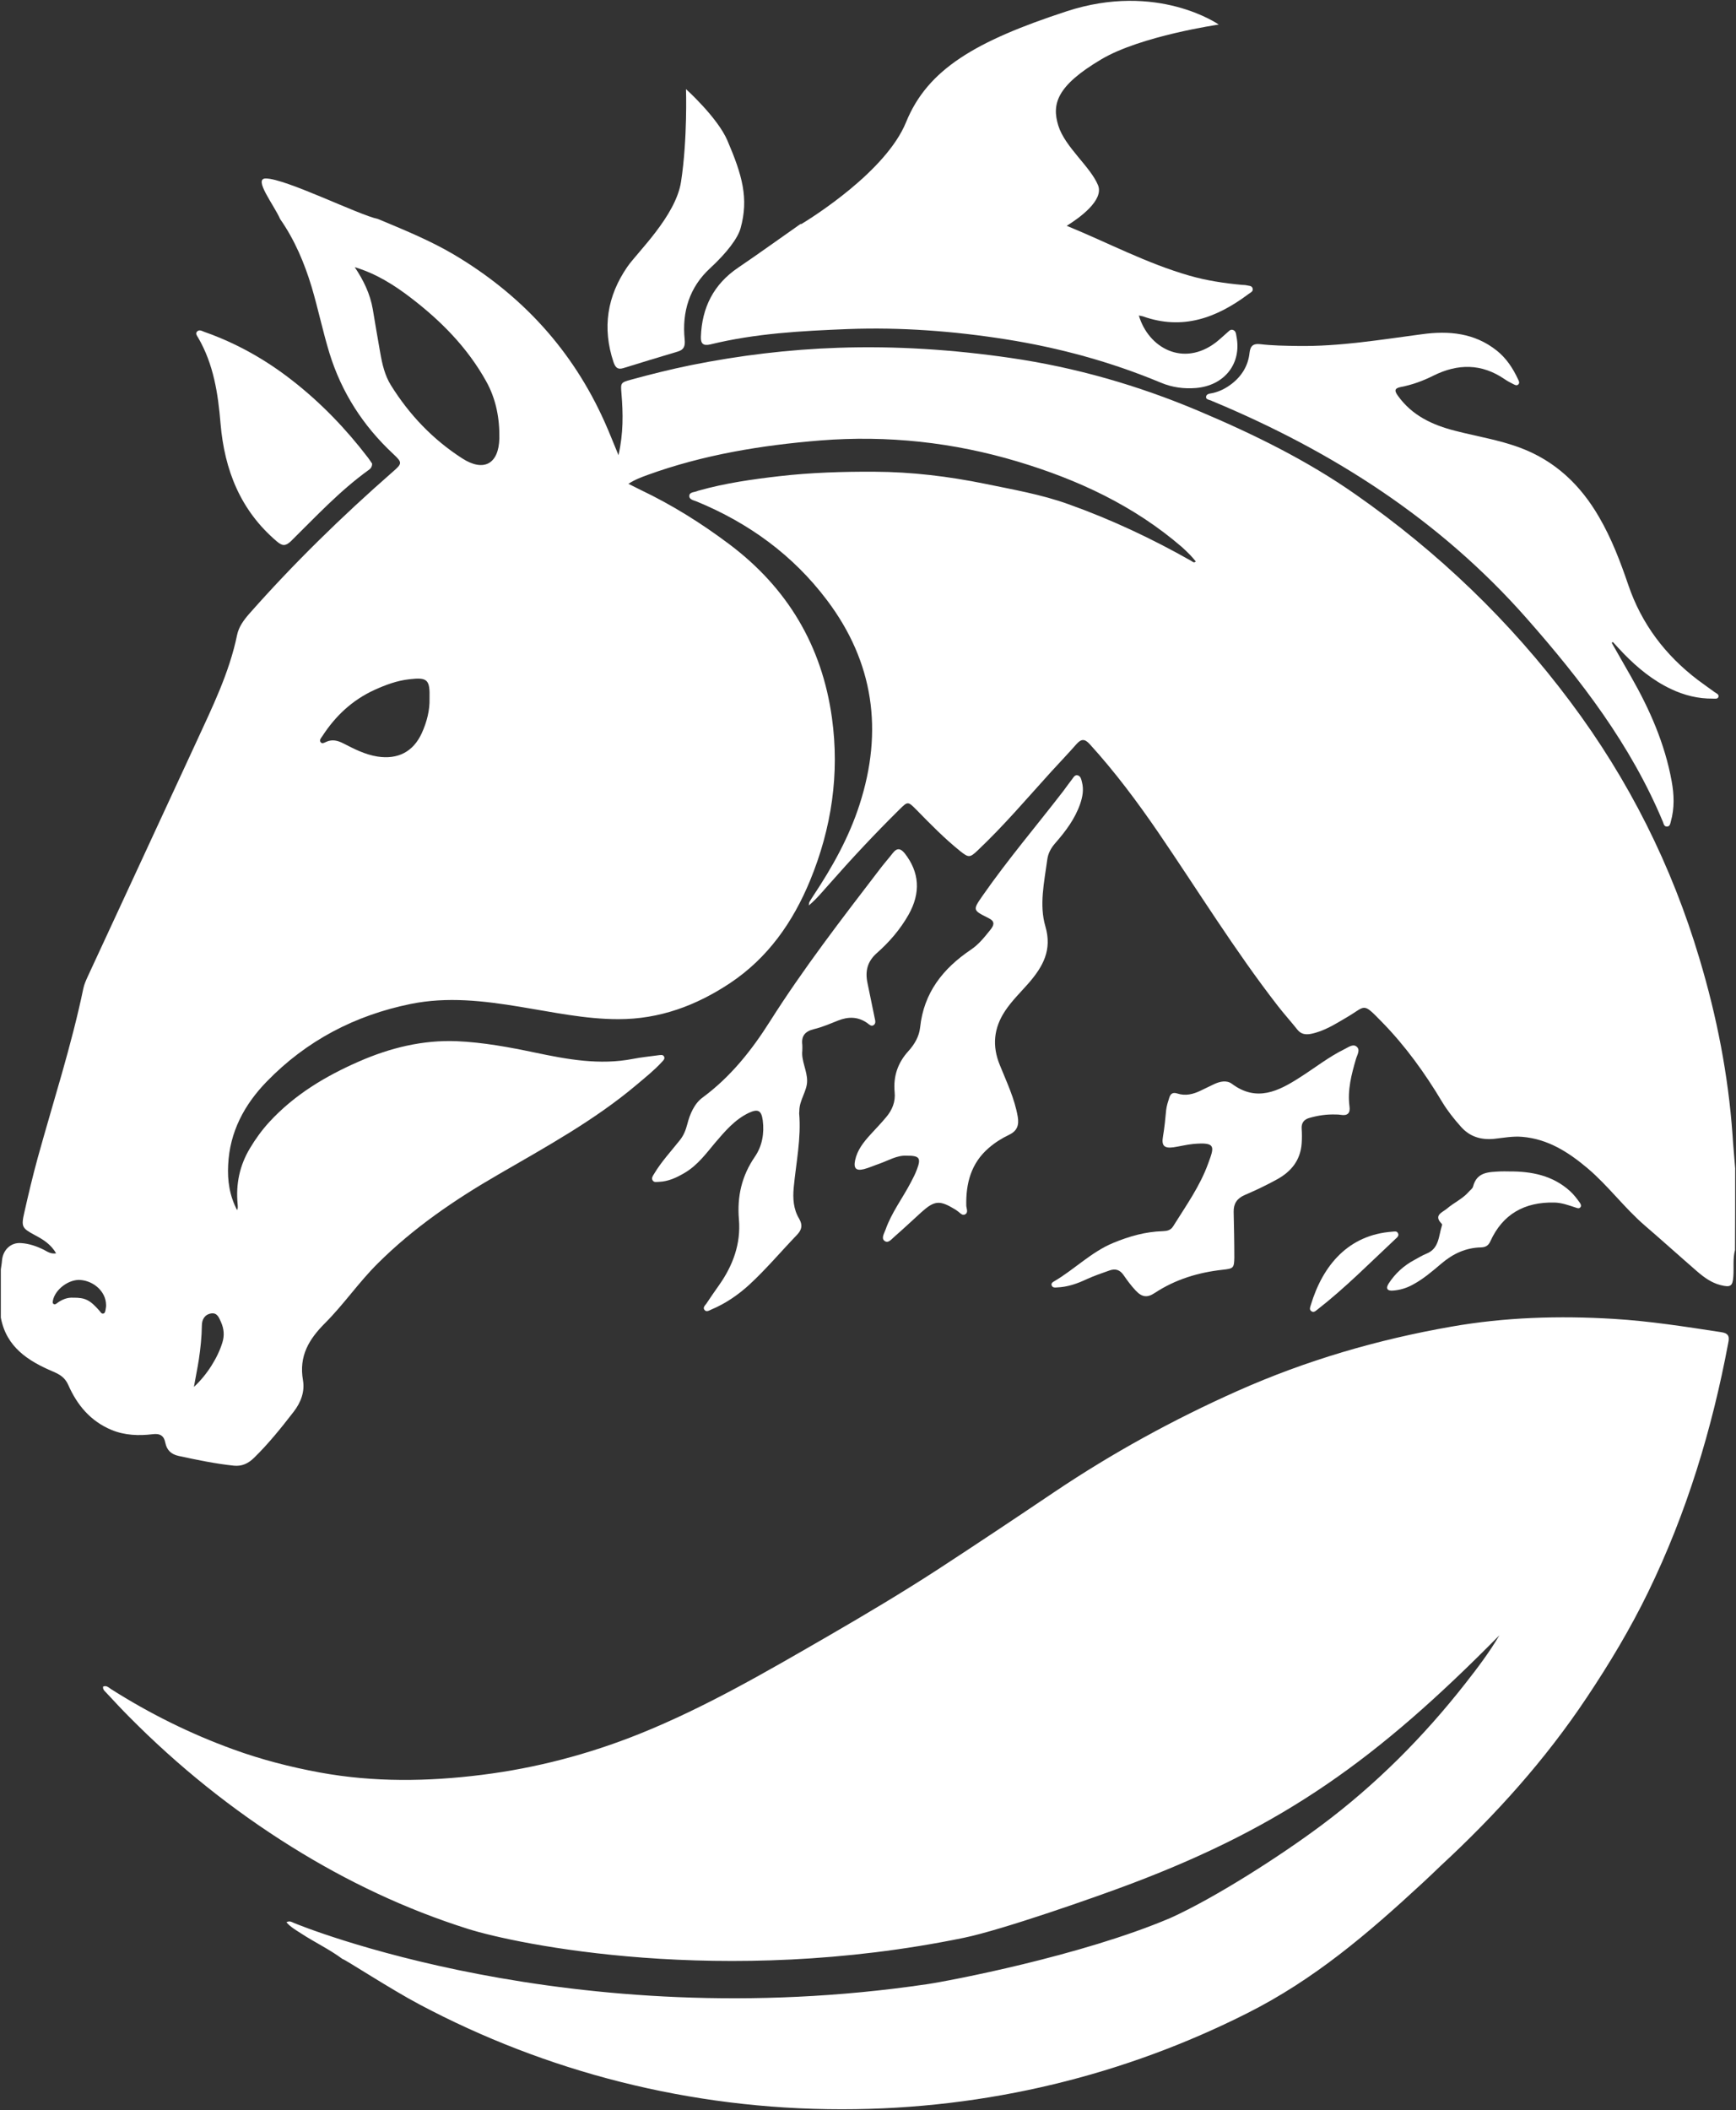 <?xml version="1.0" encoding="UTF-8"?> <svg xmlns="http://www.w3.org/2000/svg" viewBox="159.088 -336.56 1049.2 1275.048"><rect x="159.088" y="-336.56" width="1049.2" height="1275.048" fill="#333333" stroke="none"/> <path fill="rgb(255, 255, 255)" fill-opacity="1" stroke="none" stroke-opacity="1" stroke-width="0.5" fill-rule="evenodd" id="tSvgb4aeafba4e" d="M 1207.788 369.388 C 1207.288 362.588 1206.588 355.888 1206.188 349.088 C 1203.588 312.988 1196.688 277.688 1186.288 242.988 C 1169.488 186.488 1143.488 134.588 1108.088 87.388 C 1071.688 38.688 1028.288 -2.912 978.488 -37.712 C 948.988 -58.412 916.688 -74.212 883.588 -88.212 C 846.888 -103.712 808.988 -114.612 769.588 -120.312 C 735.088 -125.312 700.388 -127.612 665.688 -126.412 C 635.788 -125.412 606.088 -121.812 576.688 -115.912 C 564.488 -113.412 552.388 -110.412 540.388 -107.112 C 534.088 -105.412 534.188 -105.112 534.688 -98.812 C 535.688 -86.712 535.888 -74.712 532.888 -61.512 C 529.788 -68.912 527.388 -75.212 524.588 -81.412 C 505.088 -125.112 474.288 -158.512 433.288 -182.812 C 418.688 -191.412 403.088 -197.712 387.588 -204.212 C 375.688 -206.712 331.688 -228.712 319.688 -228.712 C 311.988 -228.712 324.688 -212.712 328.388 -204.212 C 337.188 -191.612 343.088 -177.612 347.488 -163.012 C 351.388 -149.812 354.188 -136.312 358.188 -123.212 C 365.488 -99.512 378.488 -79.312 396.588 -62.412 C 402.388 -57.012 402.288 -56.512 396.288 -51.312 C 365.588 -24.412 336.488 3.988 309.488 34.588 C 306.288 38.288 303.388 42.288 302.388 47.088 C 297.688 69.988 287.388 90.788 277.788 111.688 C 255.888 159.088 233.888 206.488 211.988 253.788 C 210.988 255.988 209.988 258.288 209.488 260.588 C 202.288 295.288 191.288 328.988 181.888 363.088 C 178.888 373.988 176.288 384.988 173.788 396.088 C 171.788 404.788 172.388 405.588 180.188 409.788 C 185.088 412.388 189.888 415.288 192.988 420.788 C 189.788 421.288 187.788 419.788 185.688 418.688 C 181.288 416.488 176.688 414.888 171.788 414.588 C 165.488 414.088 160.788 418.888 160.288 425.188 C 160.188 426.988 159.788 428.688 159.588 430.488 C 159.588 440.188 159.588 449.888 159.588 459.588 C 162.888 477.488 176.188 485.888 191.288 492.288 C 195.488 494.088 198.388 495.988 200.288 500.188 C 205.688 512.488 213.788 522.188 226.488 527.488 C 234.488 530.788 242.888 531.088 251.288 530.088 C 255.788 529.488 258.188 530.988 258.988 535.188 C 259.888 539.688 262.488 542.188 266.988 543.188 C 278.088 545.588 289.088 547.888 300.388 549.088 C 305.288 549.588 309.088 547.788 312.588 544.388 C 321.388 535.788 329.088 526.188 336.588 516.488 C 340.988 510.788 343.388 504.288 342.188 497.388 C 339.688 482.888 345.688 472.788 355.588 462.888 C 366.888 451.588 375.988 438.188 387.388 426.888 C 408.988 405.388 433.888 388.388 460.188 373.188 C 488.988 356.488 518.288 340.488 543.888 318.888 C 549.088 314.488 554.388 310.288 558.988 305.288 C 559.788 304.388 561.088 303.388 560.488 301.988 C 559.788 300.488 558.288 300.988 556.988 301.088 C 551.888 301.788 546.688 302.288 541.588 303.288 C 521.488 307.188 501.988 303.588 482.488 299.488 C 466.788 296.188 451.088 293.288 435.088 292.588 C 414.488 291.788 394.988 296.588 376.188 304.788 C 355.788 313.688 337.088 324.888 321.888 341.388 C 317.388 346.288 313.488 351.688 310.088 357.388 C 303.888 367.788 301.588 378.888 302.688 390.888 C 302.788 391.688 302.788 392.488 302.788 393.288 C 302.788 393.588 302.588 393.888 302.388 394.688 C 297.788 385.888 296.488 376.788 296.988 367.388 C 297.888 347.388 306.788 330.888 320.288 316.988 C 344.288 292.288 373.488 276.988 407.288 270.088 C 429.488 265.588 451.388 268.188 473.288 271.788 C 493.088 274.988 512.588 279.288 532.888 279.288 C 557.788 279.288 579.788 271.088 600.188 257.588 C 623.188 242.288 638.288 220.688 648.688 195.488 C 661.688 163.888 666.588 130.988 661.888 97.188 C 655.888 53.788 635.088 18.788 599.988 -7.612 C 583.088 -20.312 565.388 -31.412 546.288 -40.512 C 543.988 -41.612 541.788 -42.812 538.888 -44.212 C 543.088 -46.912 546.788 -48.212 550.588 -49.612 C 584.288 -61.812 619.288 -67.512 654.888 -70.412 C 695.588 -73.612 735.288 -69.312 774.288 -57.612 C 810.588 -46.712 844.388 -31.012 873.388 -6.012 C 875.088 -4.512 876.688 -2.912 878.288 -1.312 C 879.488 -0.112 880.588 1.288 881.788 2.688 C 880.588 3.888 879.888 2.788 879.088 2.388 C 855.288 -11.112 830.588 -22.712 804.788 -31.912 C 788.388 -37.812 771.388 -40.712 754.488 -44.212 C 732.388 -48.712 710.088 -51.412 687.588 -51.512 C 668.388 -51.612 649.088 -51.012 629.988 -48.812 C 613.588 -46.912 597.288 -44.612 581.388 -40.112 C 581.088 -40.012 580.788 -40.012 580.488 -39.812 C 578.688 -39.012 575.588 -39.312 575.688 -36.712 C 575.688 -34.712 578.388 -34.212 580.188 -33.512 C 611.688 -20.512 638.388 -1.112 658.888 26.088 C 687.188 63.588 692.988 105.088 678.588 149.588 C 672.188 169.488 662.088 187.488 650.588 204.788 C 649.788 205.988 648.988 207.288 648.288 208.488 C 648.088 208.888 648.088 209.388 647.888 210.588 C 652.688 206.588 656.188 202.188 659.888 198.088 C 673.688 182.388 687.888 167.188 702.788 152.488 C 707.688 147.588 707.888 147.688 712.788 152.588 C 721.388 161.388 729.988 170.188 739.588 177.888 C 744.388 181.688 745.288 181.788 749.788 177.488 C 765.588 162.588 779.588 146.088 794.188 129.988 C 799.288 124.388 804.588 118.888 809.588 113.188 C 812.488 109.888 814.588 109.688 817.688 113.088 C 832.988 129.888 846.488 147.988 859.288 166.688 C 883.188 201.688 905.388 237.788 931.388 271.288 C 935.188 276.188 939.288 280.688 943.088 285.488 C 945.288 288.288 947.888 288.788 951.288 288.188 C 959.388 286.588 966.188 282.188 973.188 278.088 C 984.788 271.288 982.388 268.788 994.288 280.988 C 1008.488 295.488 1020.288 311.888 1030.688 329.288 C 1033.888 334.588 1037.688 339.388 1041.788 343.988 C 1047.188 350.288 1054.088 352.388 1062.188 351.588 C 1067.788 350.988 1073.388 349.888 1079.088 350.388 C 1094.688 351.688 1107.088 359.688 1118.588 369.388 C 1131.088 379.988 1140.788 393.288 1153.188 403.988 C 1163.888 413.188 1174.288 422.588 1184.888 431.788 C 1189.088 435.388 1193.488 438.588 1198.988 439.988 C 1204.988 441.488 1206.288 440.688 1206.688 434.688 C 1207.088 429.388 1206.288 423.988 1207.688 418.788 C 1207.788 402.388 1207.788 385.888 1207.788 369.388Z M 222.888 454.888 C 222.688 455.788 222.588 456.988 221.488 457.188 C 220.388 457.388 219.888 456.288 219.288 455.588 C 213.488 448.988 210.688 447.488 203.188 447.588 C 199.888 447.388 196.688 448.588 193.688 450.788 C 193.088 451.288 192.288 451.888 191.488 451.388 C 190.688 450.888 190.988 449.988 191.088 449.188 C 192.488 442.488 200.788 436.288 207.788 436.888 C 216.088 437.588 222.988 444.088 223.188 451.688 C 223.288 452.688 223.088 453.788 222.888 454.888Z M 293.488 474.688 C 290.788 483.588 284.288 494.188 276.288 501.488 C 277.388 495.188 278.488 489.988 279.288 484.788 C 280.288 478.088 280.988 471.288 281.088 464.488 C 281.088 460.788 282.788 457.688 286.788 457.088 C 290.488 456.588 291.488 459.788 292.688 462.388 C 294.488 466.488 294.788 470.488 293.488 474.688Z M 418.688 85.588 C 418.888 92.488 417.088 99.688 413.988 106.488 C 408.788 117.788 399.488 122.488 387.188 120.588 C 379.688 119.388 373.088 115.988 366.488 112.588 C 363.088 110.888 359.888 110.088 356.288 111.688 C 355.188 112.188 353.688 113.188 352.788 111.788 C 351.988 110.588 353.188 109.288 353.888 108.288 C 361.788 96.088 371.988 86.488 385.288 80.388 C 392.088 77.288 399.088 74.688 406.488 73.888 C 417.488 72.588 418.988 74.088 418.688 85.588Z M 460.888 -71.612 C 460.488 -56.112 451.388 -51.212 438.388 -59.612 C 420.688 -71.012 406.488 -85.912 395.388 -103.712 C 391.688 -109.612 390.088 -116.512 388.888 -123.412 C 387.288 -132.212 385.888 -140.912 384.388 -149.712 C 382.788 -159.012 378.788 -167.212 373.488 -175.112 C 386.188 -171.312 397.088 -164.512 407.388 -156.612 C 425.688 -142.612 441.588 -126.512 452.888 -106.212 C 458.888 -95.512 461.088 -83.712 460.888 -71.612Z" class="st0"></path> <path fill="rgb(255, 255, 255)" fill-opacity="1" stroke="none" stroke-opacity="1" stroke-width="0.5" fill-rule="evenodd" id="tSvg31ad5f0b36" d="M 1199.188 468.388 C 1177.588 465.088 1156.088 461.688 1134.288 460.388 C 1101.388 458.388 1068.588 459.388 1036.188 465.088 C 991.588 472.888 948.388 485.488 906.888 503.988 C 868.288 521.188 831.288 541.488 796.188 565.088 C 772.888 580.788 749.488 596.388 725.888 611.788 C 704.488 625.688 682.488 638.788 660.388 651.588 C 622.988 673.188 585.788 694.988 545.488 711.188 C 514.788 723.488 483.088 731.788 450.488 735.888 C 417.888 739.988 385.088 740.488 352.388 734.488 C 334.488 731.188 316.988 726.688 299.988 720.488 C 274.088 711.088 249.488 698.888 226.188 684.088 C 224.788 683.188 223.488 681.688 221.388 682.588 C 221.088 684.588 222.688 685.488 223.688 686.688 C 228.088 691.388 232.488 696.188 237.088 700.788 C 266.788 730.788 299.488 757.088 335.288 779.388 C 368.788 800.288 404.188 817.088 441.888 828.988 C 470.988 838.188 595.588 864.388 741.588 834.388 C 764.788 829.588 821.488 809.788 843.588 801.388 C 935.288 766.588 991.388 726.488 1065.288 651.588 C 1059.288 661.788 1052.088 671.288 1044.788 680.588 C 1019.388 712.988 990.588 741.888 957.588 766.488 C 933.088 784.788 893.688 810.088 866.488 822.388 C 812.488 845.388 731.888 860.588 719.488 862.388 C 503.688 894.288 339.588 826.588 336.688 825.388 C 335.488 824.888 334.188 823.888 332.188 824.988 C 334.688 827.888 337.888 829.688 340.988 831.688 C 349.188 837.088 358.188 841.288 366.088 847.188 C 367.288 847.188 395.088 865.388 412.688 874.688 C 488.788 915.088 575.688 937.988 667.888 937.988 C 756.088 937.988 839.288 917.088 912.988 879.888 C 953.488 859.488 985.588 831.988 1018.588 801.488 C 1022.788 797.588 1026.488 794.088 1029.888 790.788 C 1062.988 760.188 1092.988 726.888 1118.088 689.188 C 1131.788 668.688 1144.388 647.688 1155.188 625.488 C 1178.488 577.588 1193.788 527.188 1203.588 474.988 C 1204.588 470.588 1203.388 468.988 1199.188 468.388Z" class="st0"></path> <path fill="rgb(255, 255, 255)" fill-opacity="1" stroke="none" stroke-opacity="1" stroke-width="0.5" fill-rule="evenodd" id="tSvg155b9395f9b" d="M 605.188 -174.812 C 590.288 -164.712 583.288 -150.612 582.688 -133.012 C 582.588 -129.112 583.888 -127.412 588.288 -128.412 C 615.588 -135.112 643.588 -136.612 671.488 -137.712 C 703.488 -138.912 735.388 -136.512 767.088 -131.512 C 799.288 -126.412 830.588 -117.912 860.688 -105.312 C 867.688 -102.412 874.688 -101.512 881.988 -102.112 C 899.188 -103.612 909.588 -116.912 906.388 -133.212 C 906.088 -134.812 906.088 -136.612 904.188 -137.212 C 902.588 -137.712 901.588 -136.212 900.488 -135.312 C 898.288 -133.412 896.188 -131.412 893.888 -129.612 C 874.288 -114.712 853.188 -126.212 847.388 -145.912 C 848.288 -145.712 849.088 -145.612 849.788 -145.412 C 873.888 -136.812 894.488 -144.512 913.688 -158.912 C 914.788 -159.712 916.588 -160.412 916.188 -162.112 C 915.788 -164.112 913.688 -163.812 912.188 -164.212 C 911.388 -164.412 910.588 -164.312 909.788 -164.412 C 898.988 -165.412 888.288 -167.012 877.888 -170.012 C 852.088 -177.412 828.488 -190.012 803.788 -200.112 C 811.388 -204.812 826.488 -215.612 822.688 -224.712 C 817.988 -236.012 802.688 -247.712 798.688 -260.712 C 794.688 -273.712 797.688 -284.712 824.688 -300.712 C 848.588 -314.912 895.688 -321.712 895.688 -321.712 C 895.688 -321.712 858.688 -347.712 803.688 -329.712 C 748.688 -311.712 719.688 -294.712 706.688 -262.712 C 694.588 -233.012 649.888 -205.112 643.488 -201.212 C 643.288 -201.212 643.088 -201.212 642.888 -201.212 C 630.288 -192.412 617.888 -183.412 605.188 -174.812Z" class="st0"></path> <path fill="rgb(255, 255, 255)" fill-opacity="1" stroke="none" stroke-opacity="1" stroke-width="0.5" fill-rule="evenodd" id="tSvg130b65aed09" d="M 745.888 237.288 C 728.988 248.688 717.388 263.288 715.188 284.288 C 714.588 289.688 711.888 294.388 708.188 298.488 C 701.688 305.588 698.888 313.788 699.788 323.388 C 700.388 329.188 698.288 334.288 694.588 338.588 C 691.588 342.188 688.288 345.588 685.188 348.988 C 680.988 353.588 677.188 358.388 675.888 364.588 C 674.888 369.488 676.488 371.088 681.288 369.888 C 684.388 369.088 687.388 367.688 690.388 366.688 C 695.988 364.688 701.288 361.488 706.788 361.788 C 714.788 361.688 715.888 363.088 713.288 369.988 C 712.288 372.688 710.988 375.288 709.588 377.888 C 704.588 387.488 697.888 396.188 694.288 406.488 C 693.488 408.688 691.588 411.588 693.588 413.188 C 695.888 415.088 697.888 412.188 699.688 410.688 C 705.188 405.888 710.488 400.888 715.888 395.988 C 723.888 388.788 726.988 388.588 736.088 394.088 C 736.688 394.388 737.188 394.788 737.688 395.188 C 739.188 396.088 740.488 398.188 742.288 397.288 C 744.488 396.188 743.188 393.788 743.088 391.988 C 742.788 378.488 745.988 366.288 756.688 357.088 C 760.388 353.888 764.488 351.288 768.888 349.188 C 773.788 346.888 775.088 343.388 774.188 338.188 C 772.288 327.188 767.488 317.288 763.388 307.088 C 758.588 295.488 759.688 284.688 766.488 274.388 C 770.588 268.188 775.988 262.988 780.888 257.388 C 789.388 247.488 795.088 237.588 790.888 223.188 C 787.088 210.288 790.188 196.588 791.988 183.188 C 792.488 179.088 794.188 175.988 796.888 172.888 C 803.088 165.788 808.688 158.388 811.888 149.288 C 813.388 144.888 814.188 140.588 812.988 135.988 C 812.588 134.388 812.288 132.588 810.588 131.988 C 808.588 131.388 807.888 133.288 806.888 134.488 C 805.088 136.788 803.388 139.188 801.688 141.488 C 785.488 162.488 768.288 182.688 753.088 204.488 C 746.888 213.388 746.888 213.388 756.488 218.188 C 760.188 219.988 760.188 221.988 757.888 224.988 C 754.188 229.588 750.688 234.088 745.888 237.288Z" class="st0"></path> <path fill="rgb(255, 255, 255)" fill-opacity="1" stroke="none" stroke-opacity="1" stroke-width="0.5" fill-rule="evenodd" id="tSvg16fd373d2fc" d="M 698.688 178.888 C 695.988 182.388 693.088 185.588 690.488 189.088 C 667.588 218.988 644.588 248.788 624.388 280.688 C 613.388 298.088 600.688 314.088 583.788 326.588 C 578.688 330.288 575.988 336.788 574.488 342.688 C 573.488 346.488 572.288 349.488 569.988 352.388 C 564.688 359.088 558.788 365.388 554.388 372.788 C 553.688 373.988 552.588 375.288 553.588 376.788 C 554.488 378.088 555.888 377.588 557.188 377.588 C 563.088 377.388 568.088 374.988 572.988 372.088 C 580.588 367.588 585.688 360.688 591.188 354.088 C 597.188 347.088 603.088 339.988 611.688 335.888 C 617.288 333.288 619.288 334.488 620.088 340.488 C 621.088 348.388 619.688 355.988 615.388 362.288 C 607.388 373.888 604.488 386.388 605.688 400.388 C 606.888 414.988 602.088 428.088 593.688 439.988 C 591.088 443.688 588.488 447.388 585.988 451.188 C 585.188 452.288 583.688 453.588 584.888 454.988 C 585.988 456.388 587.588 455.388 588.888 454.788 C 597.488 451.188 605.088 445.988 611.888 439.788 C 622.088 430.388 631.088 419.688 640.688 409.688 C 643.888 406.388 644.188 403.588 642.088 399.888 C 638.588 394.088 638.188 387.688 638.788 381.088 C 640.188 366.188 643.388 351.388 642.088 336.188 C 642.088 335.688 642.188 335.188 642.188 334.688 C 642.188 328.188 646.888 322.688 646.888 316.688 C 646.988 310.488 643.288 304.388 643.988 298.388 C 643.988 296.688 644.088 295.688 643.988 294.788 C 643.288 289.288 645.788 286.588 651.088 285.288 C 656.088 284.088 660.888 281.988 665.688 280.088 C 671.788 277.688 677.588 277.688 683.188 281.588 C 684.288 282.388 685.588 283.888 687.088 282.888 C 688.688 281.788 687.988 279.888 687.688 278.388 C 686.288 271.388 684.788 264.488 683.388 257.488 C 681.888 250.388 683.188 244.488 689.088 239.288 C 696.588 232.688 703.188 224.988 708.188 216.188 C 715.688 202.888 714.788 190.488 705.888 179.088 C 703.488 176.188 701.388 175.488 698.688 178.888Z" class="st0"></path> <path fill="rgb(255, 255, 255)" fill-opacity="1" stroke="none" stroke-opacity="1" stroke-width="0.5" fill-rule="evenodd" id="tSvg120ccb9ed0a" d="M 868.088 404.488 C 866.588 406.888 864.388 407.288 861.888 407.388 C 851.388 407.688 841.488 410.488 831.888 414.488 C 818.588 419.988 808.488 430.488 796.188 437.688 C 795.288 438.188 794.088 438.988 794.788 440.388 C 795.388 441.588 796.688 441.488 797.788 441.388 C 804.188 441.188 810.188 439.088 815.888 436.388 C 820.288 434.388 824.888 432.788 829.488 431.188 C 833.288 429.788 835.988 430.788 838.188 433.988 C 840.388 437.188 842.688 440.288 845.388 443.188 C 849.288 447.388 852.488 447.688 856.888 444.788 C 869.488 436.488 883.388 432.288 898.188 430.688 C 904.488 429.988 904.988 429.688 905.088 423.288 C 905.088 414.088 904.888 404.888 904.688 395.688 C 904.588 390.788 906.688 387.588 911.288 385.588 C 917.988 382.688 924.588 379.588 930.888 376.088 C 939.488 371.388 945.088 364.488 945.788 354.288 C 945.988 351.388 945.988 348.488 945.788 345.588 C 945.488 341.888 947.288 339.788 950.688 338.888 C 955.688 337.488 960.788 336.688 966.488 336.888 C 967.188 336.888 968.288 336.888 969.388 337.088 C 973.488 337.788 975.288 336.088 974.688 331.988 C 973.388 322.088 975.888 312.688 978.588 303.388 C 979.288 300.888 981.488 297.788 978.888 295.788 C 976.688 294.088 973.988 296.288 971.688 297.388 C 962.088 302.088 953.688 308.788 944.688 314.488 C 931.788 322.788 918.588 329.488 903.688 318.388 C 900.488 315.988 896.488 316.888 892.988 318.488 C 890.188 319.788 887.488 321.188 884.688 322.488 C 880.188 324.688 875.488 325.788 870.588 324.188 C 867.988 323.388 866.588 324.188 865.788 326.688 C 864.988 329.188 864.188 331.588 863.888 334.188 C 863.388 339.488 862.888 344.788 861.988 350.088 C 860.988 355.688 862.588 357.488 868.388 356.688 C 872.388 356.088 876.288 355.088 880.288 354.688 C 893.988 353.488 893.088 356.188 889.388 366.188 C 884.488 379.988 875.888 391.988 868.088 404.488Z" class="st0"></path> <path fill="rgb(255, 255, 255)" fill-opacity="1" stroke="none" stroke-opacity="1" stroke-width="0.5" fill-rule="evenodd" id="tSvg13d55bc5dd1" d="M 1021.188 420.988 C 1018.688 421.988 1016.288 423.488 1013.888 424.788 C 1007.488 428.188 1002.288 432.988 998.388 438.988 C 996.388 442.088 997.588 443.588 1000.988 443.288 C 1005.188 442.988 1009.188 441.788 1012.988 439.688 C 1019.288 436.288 1024.688 431.688 1030.088 427.088 C 1037.088 421.088 1044.888 417.388 1054.188 417.188 C 1056.888 417.088 1058.588 416.188 1059.788 413.588 C 1067.288 396.988 1080.588 389.688 1098.488 390.088 C 1103.088 390.188 1107.288 391.788 1111.588 393.188 C 1112.488 393.488 1113.488 393.888 1114.288 392.888 C 1114.988 391.988 1114.388 390.988 1113.888 390.188 C 1112.088 387.688 1110.288 385.288 1107.988 383.188 C 1097.488 373.688 1084.688 371.188 1071.088 371.288 C 1069.288 371.288 1067.488 371.188 1065.788 371.288 C 1058.888 371.688 1051.688 371.488 1049.388 380.388 C 1049.088 381.688 1047.588 382.588 1046.688 383.688 C 1042.988 387.888 1037.788 390.188 1033.688 393.688 C 1030.888 396.088 1025.188 397.688 1030.488 402.988 C 1030.688 403.188 1030.688 403.688 1030.588 403.888 C 1028.488 410.288 1028.988 417.888 1021.188 420.988Z" class="st0"></path> <path fill="rgb(255, 255, 255)" fill-opacity="1" stroke="none" stroke-opacity="1" stroke-width="0.5" fill-rule="evenodd" id="tSvg95212badb8" d="M 1000.588 407.688 C 974.188 409.588 958.588 427.788 951.288 452.088 C 950.888 453.288 950.288 454.788 951.588 455.688 C 953.088 456.888 954.288 455.488 955.388 454.688 C 972.188 441.588 987.188 426.388 1002.688 411.888 C 1003.588 411.088 1004.788 410.088 1003.988 408.588 C 1003.288 407.188 1001.888 407.588 1000.588 407.688Z" class="st0"></path> <path fill="rgb(255, 255, 255)" fill-opacity="1" stroke="none" stroke-opacity="1" stroke-width="0.5" fill-rule="evenodd" id="tSvg1793fe1d3b6" d="M 914.288 -123.412 C 913.488 -115.712 909.688 -109.412 903.488 -104.612 C 900.088 -102.012 896.488 -100.112 892.288 -99.112 C 890.688 -98.712 888.188 -98.812 887.988 -96.712 C 887.888 -94.912 890.388 -95.012 891.688 -94.212 C 891.788 -94.112 891.988 -94.112 892.188 -94.012 C 964.588 -63.812 1029.288 -22.412 1081.588 36.888 C 1114.588 74.288 1144.688 113.488 1164.088 159.988 C 1164.588 161.188 1164.788 163.088 1166.788 162.888 C 1168.388 162.688 1168.588 161.088 1168.888 159.888 C 1171.188 151.788 1170.888 143.488 1169.388 135.388 C 1165.288 112.888 1156.188 92.188 1144.888 72.388 C 1140.988 65.588 1137.088 58.788 1133.188 51.888 C 1133.388 51.688 1133.688 51.488 1133.888 51.388 C 1135.988 53.688 1138.188 56.088 1140.388 58.388 C 1148.788 66.988 1157.988 74.588 1168.988 79.788 C 1176.988 83.588 1185.388 85.688 1194.288 85.588 C 1195.488 85.588 1197.288 85.988 1197.688 84.488 C 1198.088 82.988 1196.388 82.388 1195.388 81.688 C 1191.988 79.188 1188.488 76.788 1185.188 74.288 C 1165.488 59.288 1151.188 40.388 1143.188 16.888 C 1138.388 2.788 1133.088 -11.112 1125.588 -24.012 C 1114.388 -43.412 1099.188 -57.912 1078.088 -65.912 C 1065.288 -70.712 1051.888 -72.812 1038.688 -76.212 C 1024.888 -79.712 1012.488 -85.412 1003.888 -97.512 C 1001.888 -100.312 1001.688 -101.912 1005.688 -102.712 C 1012.588 -104.012 1019.088 -106.412 1025.288 -109.512 C 1040.088 -116.912 1054.488 -117.012 1068.488 -107.412 C 1070.088 -106.312 1071.788 -105.412 1073.588 -104.512 C 1074.588 -104.012 1075.688 -103.312 1076.688 -104.212 C 1077.688 -105.212 1077.088 -106.312 1076.588 -107.312 C 1073.488 -114.012 1069.488 -120.112 1063.688 -124.712 C 1050.288 -135.412 1034.688 -136.812 1018.588 -134.612 C 993.588 -131.312 968.688 -127.112 943.388 -127.512 C 935.788 -127.612 928.188 -127.712 920.588 -128.612 C 916.788 -129.012 914.788 -127.812 914.288 -123.412Z" class="st0"></path> <path fill="rgb(255, 255, 255)" fill-opacity="1" stroke="none" stroke-opacity="1" stroke-width="0.5" fill-rule="evenodd" id="tSvg177e177921b" d="M 292.388 -80.512 C 294.788 -52.512 304.388 -28.112 326.388 -9.412 C 329.688 -6.612 331.588 -6.412 334.888 -9.512 C 349.988 -24.412 364.388 -39.912 381.688 -52.412 C 382.888 -53.212 383.988 -54.212 383.988 -56.412 C 383.288 -57.412 382.488 -58.712 381.488 -60.012 C 368.188 -77.412 353.088 -93.112 335.788 -106.612 C 319.688 -119.212 301.988 -129.212 282.588 -136.012 C 281.188 -136.512 279.488 -137.712 278.088 -136.112 C 277.088 -134.912 278.188 -133.612 278.788 -132.612 C 288.188 -116.512 290.888 -98.712 292.388 -80.512Z" class="st0"></path> <path fill="rgb(255, 255, 255)" fill-opacity="1" stroke="none" stroke-opacity="1" stroke-width="0.5" fill-rule="evenodd" id="tSvg198035206d" d="M 535.788 -114.112 C 546.688 -117.512 557.688 -120.812 568.688 -124.112 C 572.388 -125.212 573.288 -127.312 572.888 -131.412 C 571.188 -148.112 575.788 -163.012 588.188 -174.412 C 598.688 -184.112 605.088 -192.812 606.688 -198.712 C 611.688 -216.712 607.688 -230.712 598.688 -251.712 C 592.688 -265.612 573.688 -282.712 573.688 -282.712 C 573.688 -282.712 574.688 -252.712 570.688 -226.712 C 567.488 -206.012 544.288 -184.112 538.288 -175.412 C 525.988 -157.612 522.988 -138.412 529.888 -117.712 C 530.988 -114.712 532.188 -113.012 535.788 -114.112Z" class="st0"></path> <defs></defs> </svg> 